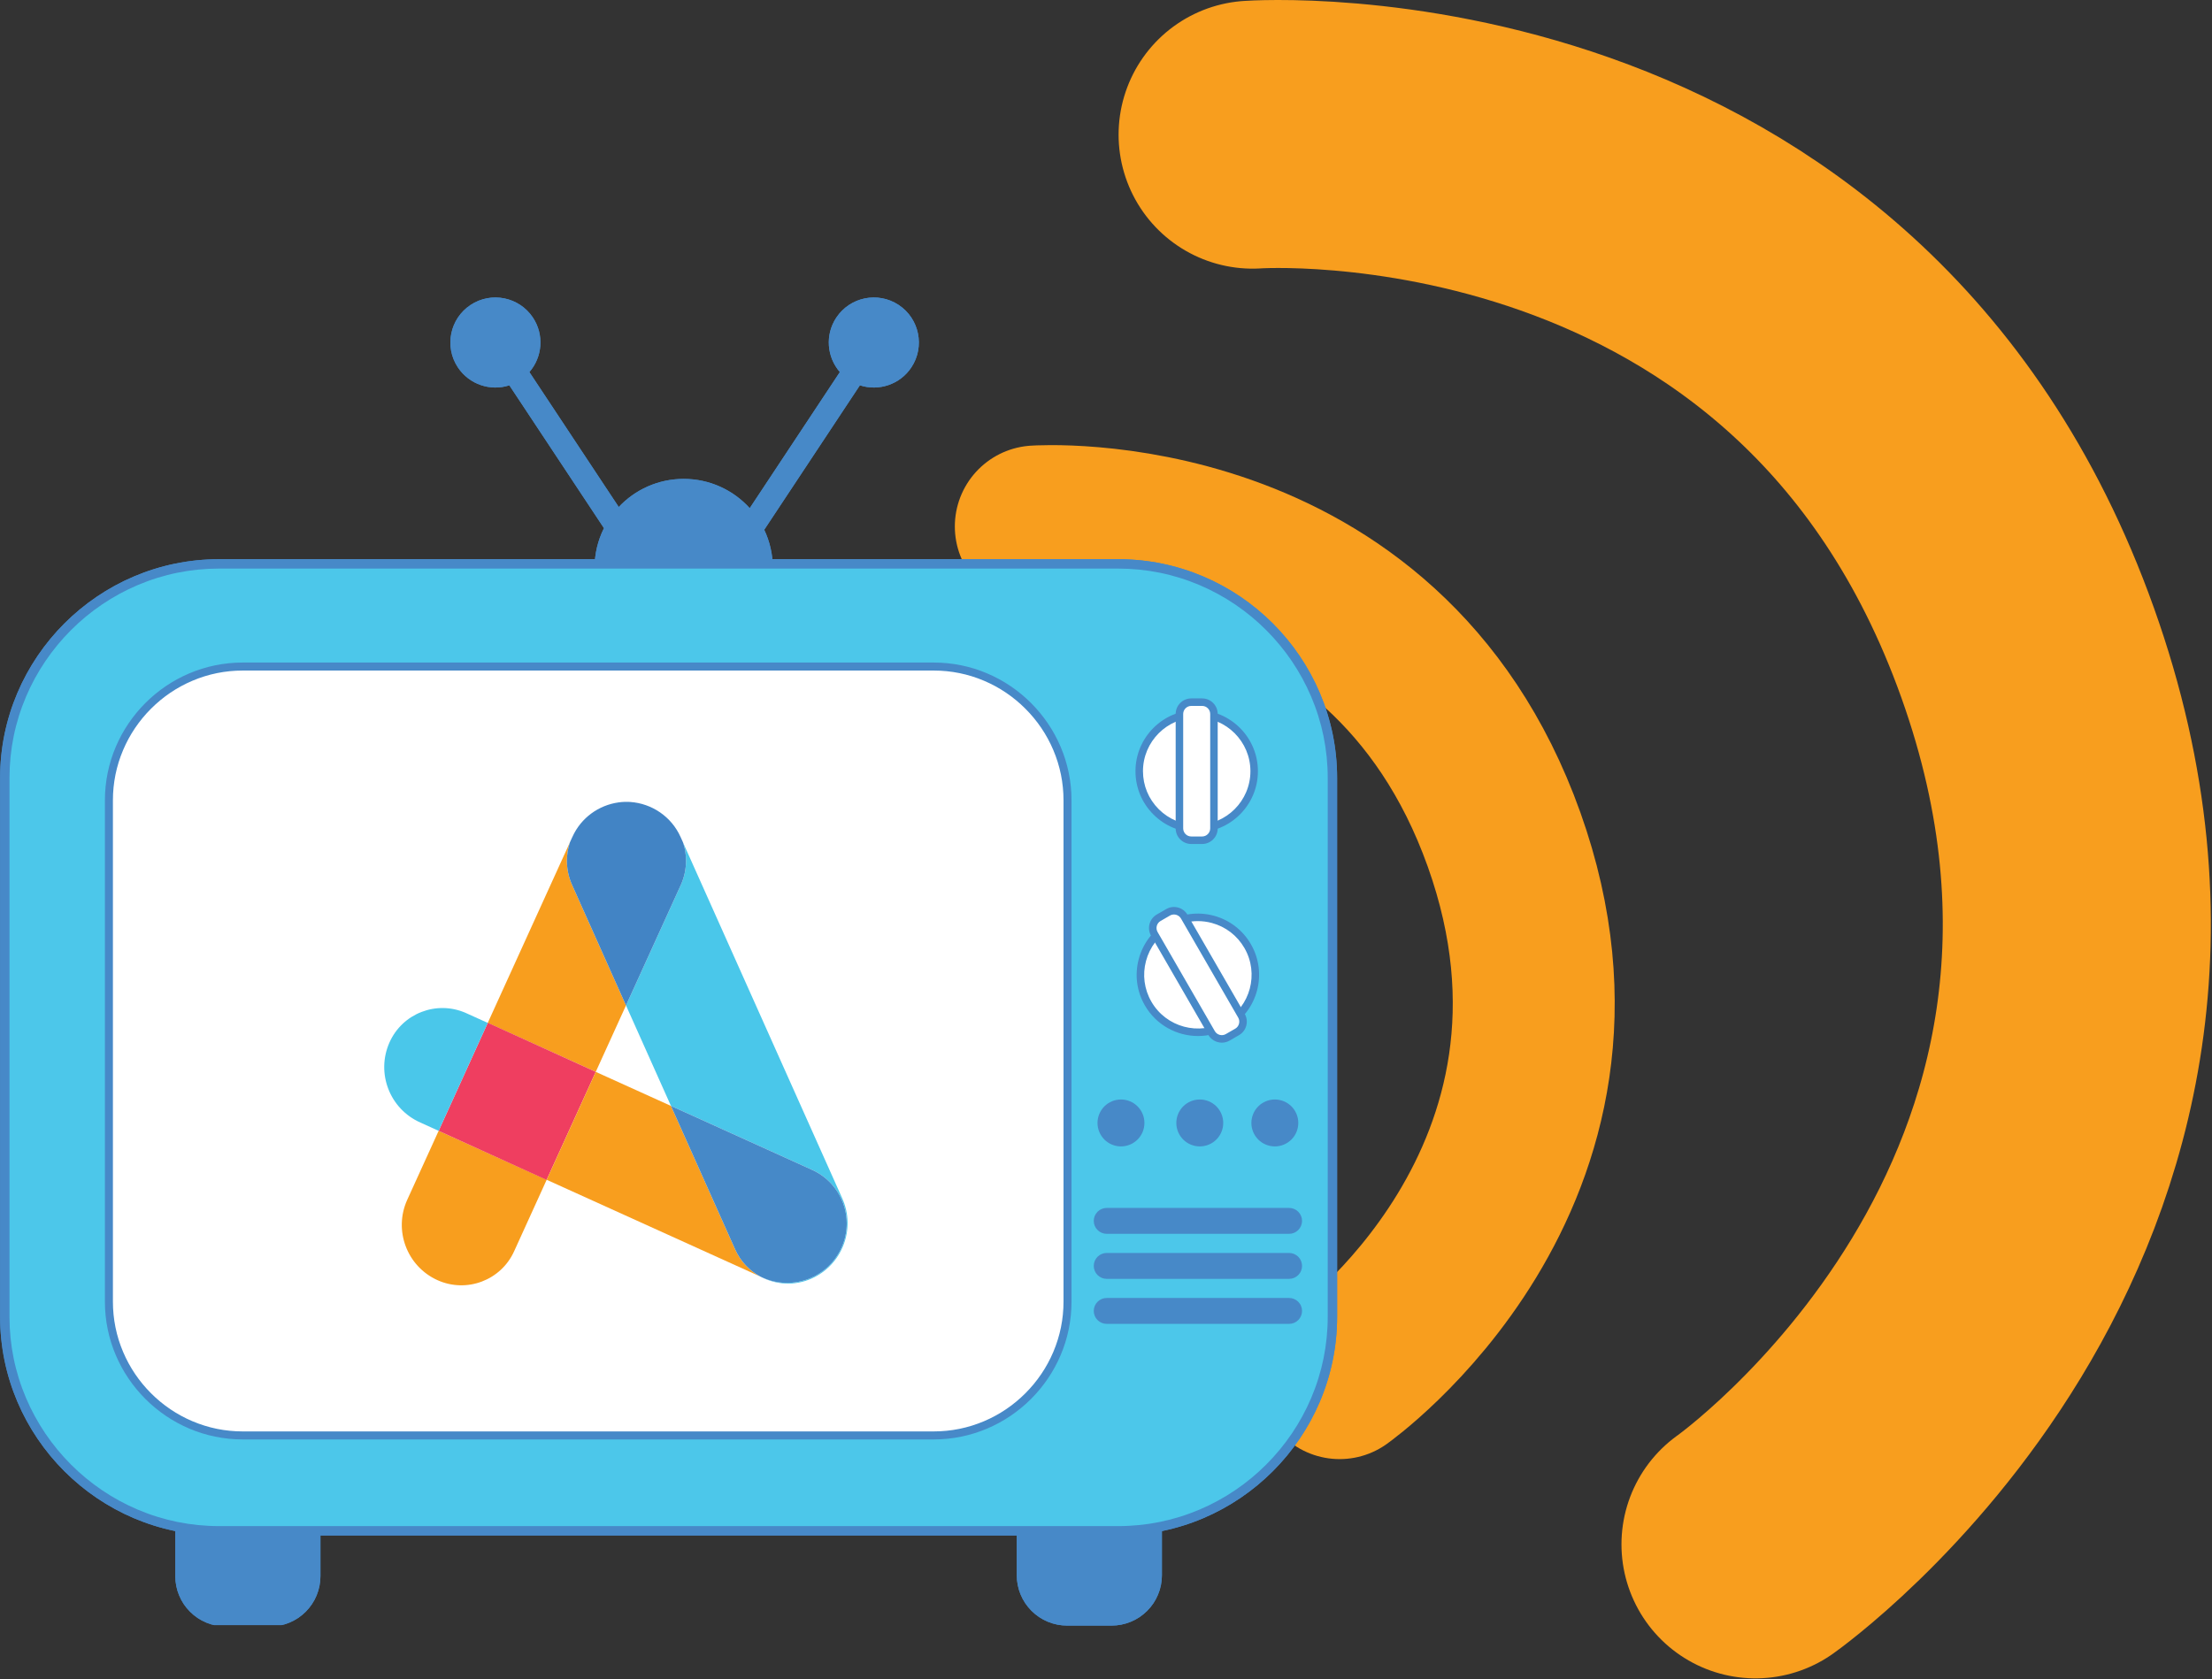 <?xml version="1.0" encoding="UTF-8" standalone="no"?>
<svg xmlns="http://www.w3.org/2000/svg" xmlns:xlink="http://www.w3.org/1999/xlink" xmlns:serif="http://www.serif.com/" width="100%" height="100%" viewBox="0 0 1807 1372" version="1.1" xml:space="preserve" style="fill-rule:evenodd;clip-rule:evenodd;stroke-linecap:round;stroke-linejoin:round;stroke-miterlimit:1.5;">
  <rect x="0" y="0" width="1807" height="1372" fill="#333333" stroke="none"/>
  <g>
    <path d="M787.429,691.412c74.376,-26.526 156.297,12.322 182.824,86.698c26.526,74.377 -12.322,156.297 -86.698,182.824c-74.377,26.527 -156.298,-12.322 -182.824,-86.698c-26.527,-74.377 12.321,-156.297 86.698,-182.824Z" style="fill:#ef3e60;"></path>
    <path d="M1023.27,110.024c-0,-0 470.278,-33.274 633.139,423.366c162.862,456.64 -222.333,728.473 -222.333,728.473" style="fill:none;stroke:#f89e1e;stroke-width:218.97px;"></path>
    <path d="M846.156,430.161c-0,0 284.124,-20.102 382.519,255.782c98.395,275.885 -134.326,440.116 -134.326,440.116" style="fill:none;stroke:#f89e1e;stroke-width:132.29px;"></path>
  </g>
  <path d="M734.153,249.181c-16.95,-11.221 -39.774,-6.572 -50.995,10.365c-9.337,14.105 -7.678,32.293 2.924,44.462l-73.621,111.208c-13.328,-14.684 -32.556,-23.917 -53.944,-23.917c-20.928,0 -39.787,8.837 -53.063,22.969l-73.001,-110.26c10.602,-12.169 12.261,-30.357 2.923,-44.462c-11.22,-16.937 -34.044,-21.586 -50.981,-10.365c-16.95,11.221 -21.586,34.045 -10.378,50.981c9.351,14.106 26.735,19.69 42.078,14.685l77.282,116.713c-4.912,9.799 -7.678,20.862 -7.678,32.557c0,40.208 32.609,72.804 72.818,72.804c40.208,-0 72.804,-32.596 72.804,-72.804c-0,-11.182 -2.516,-21.77 -7.02,-31.24l78.138,-118.03c15.343,5.005 32.728,-0.579 42.079,-14.685c11.207,-16.936 6.572,-39.76 -10.365,-50.981Z" style="fill:#4789c8;fill-rule:nonzero;"></path>
  <g>
    <clipPath id="_clip1">
      <rect x="141.605" y="1131.43" width="121.375" height="196.392"></rect>
    </clipPath>
    <g clip-path="url(#_clip1)">
      <path d="M184.315,1134.12l36.336,0c2.7,0 5.374,0.264 8.021,0.79c2.647,0.527 5.215,1.304 7.718,2.345c2.489,1.027 4.859,2.291 7.112,3.793c2.238,1.501 4.319,3.213 6.229,5.123c1.91,1.909 3.609,3.977 5.11,6.229c1.501,2.239 2.766,4.61 3.806,7.112c1.027,2.489 1.804,5.057 2.331,7.705c0.527,2.647 0.79,5.32 0.79,8.02l0,112.604c0,2.7 -0.263,5.374 -0.79,8.021c-0.527,2.647 -1.304,5.215 -2.331,7.704c-1.04,2.503 -2.305,4.873 -3.806,7.112c-1.501,2.252 -3.2,4.32 -5.11,6.23c-1.91,1.909 -3.991,3.621 -6.229,5.123c-2.253,1.501 -4.623,2.765 -7.112,3.793c-2.503,1.04 -5.071,1.817 -7.718,2.344c-2.647,0.527 -5.321,0.79 -8.021,0.79l-36.336,0c-2.7,0 -5.373,-0.263 -8.02,-0.79c-2.648,-0.527 -5.216,-1.304 -7.705,-2.344c-2.502,-1.028 -4.873,-2.292 -7.112,-3.793c-2.252,-1.502 -4.319,-3.214 -6.229,-5.123c-1.91,-1.91 -3.622,-3.978 -5.123,-6.23c-1.502,-2.239 -2.766,-4.609 -3.793,-7.112c-1.041,-2.489 -1.818,-5.057 -2.345,-7.704c-0.526,-2.647 -0.79,-5.321 -0.79,-8.021l0,-112.604c0,-2.7 0.264,-5.373 0.79,-8.02c0.527,-2.648 1.304,-5.216 2.345,-7.705c1.027,-2.502 2.291,-4.873 3.793,-7.112c1.501,-2.252 3.213,-4.32 5.123,-6.229c1.91,-1.91 3.977,-3.622 6.229,-5.123c2.239,-1.502 4.61,-2.766 7.112,-3.793c2.489,-1.041 5.057,-1.818 7.705,-2.345c2.647,-0.526 5.32,-0.79 8.02,-0.79Z" style="fill:#4789c8;fill-rule:nonzero;"></path>
    </g>
  </g>
  <g>
    <clipPath id="_clip2">
      <rect x="829.399" y="1131.43" width="121.375" height="196.392"></rect>
    </clipPath>
    <g clip-path="url(#_clip2)">
      <path d="M871.727,1133.39l36.324,-0c2.713,-0 5.386,0.263 8.033,0.79c2.647,0.527 5.216,1.304 7.705,2.344c2.502,1.027 4.873,2.292 7.112,3.793c2.252,1.502 4.319,3.214 6.229,5.123c1.91,1.897 3.622,3.978 5.123,6.23c1.502,2.239 2.766,4.609 3.793,7.112c1.041,2.489 1.818,5.057 2.344,7.704c0.527,2.647 0.791,5.321 0.791,8.021l-0,112.604c-0,2.7 -0.264,5.373 -0.791,8.02c-0.526,2.648 -1.303,5.216 -2.344,7.705c-1.027,2.502 -2.291,4.873 -3.793,7.112c-1.501,2.252 -3.213,4.32 -5.123,6.229c-1.91,1.91 -3.977,3.622 -6.229,5.123c-2.239,1.502 -4.61,2.766 -7.112,3.793c-2.489,1.041 -5.058,1.818 -7.705,2.345c-2.647,0.526 -5.32,0.79 -8.033,0.79l-36.324,-0c-2.699,-0 -5.373,-0.264 -8.02,-0.79c-2.647,-0.527 -5.215,-1.304 -7.718,-2.345c-2.489,-1.027 -4.86,-2.291 -7.112,-3.793c-2.239,-1.501 -4.319,-3.213 -6.229,-5.123c-1.91,-1.909 -3.609,-3.977 -5.11,-6.229c-1.501,-2.239 -2.766,-4.61 -3.806,-7.112c-1.027,-2.489 -1.805,-5.057 -2.331,-7.705c-0.527,-2.647 -0.791,-5.32 -0.791,-8.02l0,-112.604c0,-2.7 0.264,-5.374 0.791,-8.021c0.526,-2.647 1.304,-5.215 2.331,-7.704c1.04,-2.503 2.305,-4.873 3.806,-7.112c1.501,-2.252 3.2,-4.333 5.11,-6.23c1.91,-1.909 3.99,-3.621 6.229,-5.123c2.252,-1.501 4.623,-2.766 7.112,-3.793c2.503,-1.04 5.071,-1.817 7.718,-2.344c2.647,-0.527 5.321,-0.79 8.02,-0.79Z" style="fill:#4789c8;fill-rule:nonzero;"></path>
    </g>
  </g>
  <path d="M178.85,1250.78c-23.509,-0 -46.359,-4.636 -67.918,-13.803c-20.809,-8.837 -39.524,-21.493 -55.631,-37.587c-16.094,-16.107 -28.75,-34.822 -37.587,-55.63c-9.167,-21.56 -13.802,-44.41 -13.802,-67.918l-0,-440.158c-0,-23.508 4.635,-46.358 13.802,-67.918c8.837,-20.808 21.493,-39.523 37.587,-55.63c16.107,-16.094 34.822,-28.75 55.631,-37.588c21.559,-9.166 44.409,-13.802 67.918,-13.802l734.679,0c23.509,0 46.359,4.636 67.918,13.802c20.809,8.838 39.524,21.494 55.631,37.588c16.094,16.107 28.75,34.822 37.587,55.63c9.167,21.56 13.802,44.41 13.802,67.918l0,440.158c0,23.508 -4.635,46.358 -13.802,67.918c-8.837,20.808 -21.493,39.523 -37.587,55.63c-16.107,16.094 -34.822,28.75 -55.631,37.587c-21.559,9.167 -44.409,13.803 -67.918,13.803l-734.679,-0Z" style="fill:#4cc7ea;fill-rule:nonzero;"></path>
  <path d="M913.529,464.578c22.995,-0 45.332,4.543 66.417,13.499c10.128,4.293 19.9,9.627 29.053,15.817c9.074,6.138 17.609,13.197 25.366,20.954c7.757,7.757 14.816,16.291 20.953,25.365c6.19,9.154 11.524,18.926 15.818,29.054c8.955,21.085 13.499,43.421 13.499,66.416l-0,440.158c-0,22.994 -4.544,45.331 -13.499,66.416c-4.294,10.128 -9.628,19.9 -15.818,29.053c-6.137,9.075 -13.196,17.609 -20.953,25.366c-7.757,7.757 -16.292,14.816 -25.366,20.954c-9.153,6.19 -18.925,11.523 -29.053,15.817c-21.085,8.955 -43.422,13.499 -66.417,13.499l-734.679,0c-22.995,0 -45.332,-4.544 -66.417,-13.499c-10.128,-4.294 -19.9,-9.627 -29.053,-15.817c-9.074,-6.138 -17.609,-13.197 -25.366,-20.954c-7.757,-7.757 -14.816,-16.291 -20.953,-25.366c-6.19,-9.153 -11.524,-18.925 -15.818,-29.053c-8.955,-21.085 -13.499,-43.422 -13.499,-66.416l0,-440.158c0,-22.995 4.544,-45.331 13.499,-66.416c4.294,-10.128 9.628,-19.9 15.818,-29.054c6.137,-9.074 13.196,-17.608 20.953,-25.365c7.757,-7.757 16.292,-14.816 25.366,-20.954c9.153,-6.19 18.925,-11.524 29.053,-15.817c21.085,-8.956 43.422,-13.499 66.417,-13.499l734.679,-0m0,-7.665l-734.679,-0c-98.328,-0 -178.771,80.443 -178.771,178.77l0,440.158c0,98.327 80.443,178.77 178.771,178.77l734.679,0c98.328,0 178.771,-80.443 178.771,-178.77l-0,-440.158c-0,-98.327 -80.443,-178.77 -178.771,-178.77Z" style="fill:#4789c8;fill-rule:nonzero;"></path>
  <path d="M198.289,1172.85c-14.698,0 -28.974,-2.897 -42.434,-8.613c-13.012,-5.531 -24.707,-13.433 -34.769,-23.495c-10.062,-10.062 -17.964,-21.757 -23.496,-34.769c-5.716,-13.473 -8.626,-27.75 -8.626,-42.434l-0,-409.603c-0,-14.685 2.91,-28.974 8.626,-42.434c5.532,-13.012 13.434,-24.707 23.496,-34.769c10.062,-10.062 21.757,-17.964 34.769,-23.495c13.46,-5.716 27.736,-8.627 42.434,-8.627l564.456,0c14.685,0 28.961,2.911 42.434,8.627c13.012,5.531 24.707,13.433 34.769,23.495c10.062,10.062 17.964,21.757 23.482,34.769c5.729,13.46 8.627,27.749 8.627,42.434l-0,409.603c-0,14.684 -2.898,28.961 -8.627,42.434c-5.518,13.012 -13.42,24.707 -23.482,34.769c-10.062,10.062 -21.757,17.964 -34.769,23.495c-13.473,5.716 -27.749,8.613 -42.434,8.613l-564.456,0Z" style="fill:#fff;fill-rule:nonzero;"></path>
  <path d="M762.745,547.892c14.25,-0 28.092,2.805 41.157,8.363c12.616,5.36 23.969,13.025 33.728,22.797c9.759,9.759 17.437,21.112 22.798,33.729c5.544,13.064 8.363,26.906 8.363,41.156l-0,409.603c-0,14.25 -2.819,28.091 -8.363,41.156c-5.361,12.617 -13.039,23.97 -22.798,33.729c-9.759,9.772 -21.112,17.437 -33.728,22.797c-13.065,5.545 -26.907,8.363 -41.157,8.363l-564.456,0c-14.25,0 -28.092,-2.818 -41.157,-8.363c-12.617,-5.36 -23.969,-13.025 -33.742,-22.797c-9.759,-9.759 -17.424,-21.112 -22.784,-33.729c-5.558,-13.065 -8.363,-26.906 -8.363,-41.156l0,-409.603c0,-14.25 2.805,-28.092 8.363,-41.156c5.36,-12.617 13.025,-23.97 22.784,-33.729c9.773,-9.772 21.125,-17.437 33.742,-22.797c13.065,-5.558 26.907,-8.363 41.157,-8.363l564.456,-0m0,-6.546l-564.456,0c-61.926,0 -112.591,50.665 -112.591,112.591l-0,409.603c-0,61.925 50.665,112.591 112.591,112.591l564.456,-0c61.926,-0 112.591,-50.666 112.591,-112.591l0,-409.603c0,-61.926 -50.665,-112.591 -112.591,-112.591Z" style="fill:#4789c8;fill-rule:nonzero;"></path>
  <path d="M1025.51,796.503c0,3.082 -0.289,6.137 -0.895,9.167c-0.606,3.015 -1.488,5.952 -2.674,8.797c-1.185,2.858 -2.62,5.558 -4.333,8.126c-1.712,2.555 -3.661,4.926 -5.847,7.112c-2.173,2.173 -4.544,4.122 -7.112,5.834c-2.555,1.712 -5.268,3.161 -8.113,4.346c-2.844,1.173 -5.781,2.068 -8.811,2.661c-3.015,0.606 -6.071,0.908 -9.153,0.908c-3.082,0 -6.137,-0.302 -9.153,-0.908c-3.029,-0.593 -5.966,-1.488 -8.811,-2.661c-2.844,-1.185 -5.557,-2.634 -8.112,-4.346c-2.569,-1.712 -4.939,-3.661 -7.125,-5.834c-2.174,-2.186 -4.123,-4.557 -5.835,-7.112c-1.712,-2.568 -3.161,-5.268 -4.333,-8.126c-1.185,-2.845 -2.067,-5.782 -2.673,-8.797c-0.606,-3.03 -0.909,-6.085 -0.909,-9.167c-0,-3.082 0.303,-6.124 0.909,-9.153c0.606,-3.029 1.488,-5.953 2.673,-8.811c1.172,-2.845 2.621,-5.544 4.333,-8.113c1.712,-2.568 3.661,-4.938 5.835,-7.111c2.186,-2.187 4.556,-4.123 7.125,-5.835c2.555,-1.712 5.268,-3.161 8.112,-4.346c2.845,-1.172 5.782,-2.068 8.811,-2.673c3.016,-0.593 6.071,-0.896 9.153,-0.896c3.082,0 6.138,0.303 9.153,0.896c3.03,0.605 5.967,1.501 8.811,2.673c2.845,1.185 5.558,2.634 8.113,4.346c2.568,1.712 4.939,3.648 7.112,5.835c2.186,2.173 4.135,4.543 5.847,7.111c1.713,2.569 3.148,5.268 4.333,8.113c1.186,2.858 2.068,5.782 2.674,8.811c0.606,3.029 0.895,6.071 0.895,9.153Z" style="fill:#fff;fill-rule:nonzero;"></path>
  <path d="M978.655,846.51c-17.292,-0 -34.137,-8.969 -43.395,-24.997c-6.677,-11.563 -8.442,-25.049 -4.992,-37.943c3.464,-12.907 11.735,-23.693 23.298,-30.37c11.577,-6.677 25.05,-8.455 37.956,-5.005c12.894,3.464 23.68,11.735 30.358,23.311c13.789,23.878 5.584,54.524 -18.294,68.314c-7.862,4.53 -16.449,6.69 -24.931,6.69Zm-0.145,-93.903c-7.612,0 -15.119,2.002 -21.875,5.9c-10.154,5.861 -17.411,15.317 -20.44,26.644c-3.042,11.326 -1.475,23.153 4.386,33.294c12.09,20.953 38.983,28.157 59.937,16.067c20.953,-12.103 28.157,-38.983 16.054,-59.937c-5.861,-10.154 -15.317,-17.411 -26.643,-20.453c-3.78,-1.014 -7.612,-1.515 -11.419,-1.515Z" style="fill:#4789c8;fill-rule:nonzero;"></path>
  <path d="M946.533,749.868l7.679,-4.425c1.106,-0.646 2.304,-1.054 3.569,-1.212c1.277,-0.171 2.528,-0.092 3.766,0.237c1.238,0.343 2.371,0.896 3.385,1.673c1.014,0.777 1.844,1.725 2.489,2.831l46.741,80.97c0.632,1.106 1.04,2.292 1.211,3.569c0.172,1.264 0.08,2.529 -0.25,3.767c-0.329,1.238 -0.882,2.357 -1.672,3.371c-0.777,1.028 -1.726,1.857 -2.832,2.489l-7.678,4.439c-1.106,0.645 -2.305,1.04 -3.569,1.211c-1.278,0.172 -2.529,0.093 -3.767,-0.25c-1.238,-0.329 -2.37,-0.882 -3.385,-1.659c-1.014,-0.79 -1.843,-1.726 -2.489,-2.845l-46.74,-80.956c-0.646,-1.107 -1.041,-2.305 -1.212,-3.57c-0.171,-1.277 -0.079,-2.528 0.25,-3.766c0.33,-1.238 0.883,-2.358 1.66,-3.385c0.79,-1.014 1.725,-1.844 2.844,-2.489Z" style="fill:#fff;fill-rule:nonzero;"></path>
  <path d="M998.147,851.936c-1.106,0 -2.226,-0.145 -3.332,-0.448c-3.293,-0.882 -6.045,-2.976 -7.731,-5.913l-46.754,-80.957c-3.503,-6.084 -1.409,-13.894 4.663,-17.397l7.691,-4.439c2.937,-1.699 6.361,-2.146 9.654,-1.264c3.292,0.882 6.045,2.99 7.73,5.927l46.741,80.956c1.699,2.937 2.147,6.374 1.264,9.667c-0.882,3.292 -2.989,6.032 -5.913,7.731l-7.691,4.438c-1.95,1.12 -4.123,1.699 -6.322,1.699Zm-39.128,-104.715c-1.146,-0 -2.266,0.289 -3.28,0.869l-7.678,4.438c-3.147,1.818 -4.241,5.861 -2.41,9.022l46.741,80.956c0.869,1.515 2.291,2.608 4.003,3.069c1.713,0.448 3.49,0.224 5.005,-0.659l7.691,-4.425c1.515,-0.882 2.608,-2.305 3.056,-4.017c0.461,-1.712 0.237,-3.49 -0.646,-5.004l-46.74,-80.957c-0.869,-1.514 -2.305,-2.607 -4.004,-3.068c-0.579,-0.158 -1.159,-0.224 -1.738,-0.224Z" style="fill:#4789c8;fill-rule:nonzero;"></path>
  <path d="M1024.53,630.126c-0,3.081 -0.29,6.137 -0.896,9.153c-0.606,3.029 -1.488,5.966 -2.673,8.811c-1.186,2.844 -2.621,5.557 -4.333,8.112c-1.712,2.568 -3.662,4.939 -5.848,7.112c-2.173,2.186 -4.544,4.136 -7.112,5.848c-2.555,1.712 -5.268,3.16 -8.112,4.333c-2.845,1.185 -5.782,2.067 -8.811,2.673c-3.016,0.606 -6.072,0.896 -9.153,0.896c-3.082,-0 -6.138,-0.29 -9.154,-0.896c-3.029,-0.606 -5.966,-1.488 -8.81,-2.673c-2.845,-1.173 -5.558,-2.621 -8.113,-4.333c-2.568,-1.712 -4.939,-3.662 -7.125,-5.848c-2.173,-2.173 -4.122,-4.544 -5.835,-7.112c-1.712,-2.555 -3.16,-5.268 -4.333,-8.112c-1.185,-2.845 -2.067,-5.782 -2.673,-8.811c-0.606,-3.016 -0.909,-6.072 -0.909,-9.153c0,-3.082 0.303,-6.138 0.909,-9.154c0.606,-3.029 1.488,-5.966 2.673,-8.81c1.173,-2.845 2.621,-5.558 4.333,-8.113c1.713,-2.568 3.662,-4.939 5.835,-7.125c2.186,-2.173 4.557,-4.122 7.125,-5.835c2.555,-1.712 5.268,-3.16 8.113,-4.332c2.844,-1.186 5.781,-2.068 8.81,-2.674c3.016,-0.606 6.072,-0.909 9.154,-0.909c3.081,0 6.137,0.303 9.153,0.909c3.029,0.606 5.966,1.488 8.811,2.674c2.844,1.172 5.557,2.62 8.112,4.332c2.568,1.713 4.939,3.662 7.112,5.835c2.186,2.186 4.136,4.557 5.848,7.125c1.712,2.555 3.147,5.268 4.333,8.113c1.185,2.844 2.067,5.781 2.673,8.81c0.606,3.016 0.896,6.072 0.896,9.154Z" style="fill:#fff;fill-rule:nonzero;"></path>
  <path d="M977.589,680.132c-13.355,0 -25.919,-5.202 -35.362,-14.645c-9.443,-9.443 -14.645,-22.007 -14.645,-35.361c-0,-27.579 22.428,-50.007 50.007,-50.007c27.578,-0 50.006,22.428 50.006,50.007c0,27.578 -22.428,50.006 -50.006,50.006Zm-0,-93.889c-24.194,-0 -43.883,19.689 -43.883,43.883c-0,11.721 4.57,22.744 12.854,31.028c8.284,8.284 19.307,12.854 31.029,12.854c24.193,0 43.882,-19.689 43.882,-43.882c0,-24.194 -19.689,-43.883 -43.882,-43.883Z" style="fill:#4789c8;fill-rule:nonzero;"></path>
  <path d="M973.15,573.718l8.877,0c1.277,0 2.515,0.237 3.701,0.738c1.172,0.487 2.225,1.185 3.134,2.094c0.909,0.908 1.607,1.949 2.094,3.134c0.487,1.185 0.738,2.423 0.738,3.701l-0,93.481c-0,1.278 -0.251,2.516 -0.738,3.701c-0.487,1.185 -1.185,2.226 -2.094,3.134c-0.909,0.909 -1.962,1.607 -3.134,2.094c-1.186,0.488 -2.424,0.738 -3.701,0.738l-8.877,0c-1.277,0 -2.515,-0.25 -3.701,-0.738c-1.185,-0.487 -2.225,-1.185 -3.134,-2.094c-0.909,-0.908 -1.607,-1.949 -2.094,-3.134c-0.487,-1.185 -0.738,-2.423 -0.738,-3.701l0,-93.481c0,-1.278 0.251,-2.516 0.738,-3.701c0.487,-1.185 1.185,-2.226 2.094,-3.134c0.909,-0.909 1.949,-1.607 3.134,-2.094c1.186,-0.501 2.424,-0.738 3.701,-0.738Z" style="fill:#fff;fill-rule:nonzero;"></path>
  <path d="M982.027,689.602l-8.877,-0c-7.019,-0 -12.735,-5.716 -12.735,-12.736l-0,-93.481c-0,-7.02 5.716,-12.736 12.735,-12.736l8.877,0c7.019,0 12.722,5.716 12.722,12.736l0,93.481c0,7.02 -5.703,12.736 -12.722,12.736Zm-8.877,-112.815c-3.635,-0 -6.598,2.95 -6.598,6.598l0,93.481c0,3.635 2.963,6.598 6.598,6.598l8.877,0c3.635,0 6.598,-2.963 6.598,-6.598l0,-93.481c0,-3.648 -2.963,-6.598 -6.598,-6.598l-8.877,-0Z" style="fill:#4789c8;fill-rule:nonzero;"></path>
  <path d="M904.073,986.969l148.993,-0c1.409,-0 2.753,0.276 4.057,0.816c1.29,0.527 2.436,1.291 3.424,2.292c1.001,0.988 1.765,2.134 2.291,3.424c0.54,1.304 0.817,2.647 0.817,4.043c-0,1.41 -0.277,2.753 -0.817,4.057c-0.526,1.29 -1.29,2.436 -2.291,3.424c-0.988,1.001 -2.134,1.765 -3.424,2.292c-1.304,0.54 -2.648,0.816 -4.057,0.816l-148.993,0c-1.396,0 -2.752,-0.276 -4.043,-0.816c-1.291,-0.527 -2.437,-1.291 -3.424,-2.292c-1.001,-0.988 -1.765,-2.134 -2.305,-3.424c-0.527,-1.304 -0.803,-2.647 -0.803,-4.057c-0,-1.396 0.276,-2.739 0.803,-4.043c0.54,-1.29 1.304,-2.436 2.305,-3.424c0.987,-1.001 2.133,-1.765 3.424,-2.292c1.291,-0.54 2.647,-0.816 4.043,-0.816Z" style="fill:#4789c8;fill-rule:nonzero;"></path>
  <path d="M904.073,1023.77l148.993,0c1.409,0 2.753,0.263 4.057,0.803c1.29,0.54 2.436,1.304 3.424,2.292c1.001,0.988 1.765,2.134 2.291,3.424c0.54,1.304 0.817,2.647 0.817,4.057c-0,1.396 -0.277,2.752 -0.817,4.043c-0.526,1.304 -1.29,2.436 -2.291,3.437c-0.988,0.988 -2.134,1.752 -3.424,2.292c-1.304,0.54 -2.648,0.803 -4.057,0.803l-148.993,0c-1.396,0 -2.752,-0.263 -4.043,-0.803c-1.291,-0.54 -2.437,-1.304 -3.424,-2.292c-1.001,-1.001 -1.765,-2.133 -2.305,-3.437c-0.527,-1.291 -0.803,-2.647 -0.803,-4.043c-0,-1.41 0.276,-2.753 0.803,-4.057c0.54,-1.29 1.304,-2.436 2.305,-3.424c0.987,-0.988 2.133,-1.752 3.424,-2.292c1.291,-0.54 2.647,-0.803 4.043,-0.803Z" style="fill:#4789c8;fill-rule:nonzero;"></path>
  <path d="M904.073,1060.55l148.993,0c1.409,0 2.753,0.263 4.057,0.803c1.29,0.54 2.436,1.304 3.424,2.292c1.001,1.001 1.765,2.134 2.291,3.437c0.54,1.291 0.817,2.648 0.817,4.044c-0,1.409 -0.277,2.752 -0.817,4.056c-0.526,1.291 -1.29,2.436 -2.291,3.424c-0.988,0.988 -2.134,1.752 -3.424,2.292c-1.304,0.54 -2.648,0.803 -4.057,0.803l-148.993,0c-1.396,0 -2.752,-0.263 -4.043,-0.803c-1.291,-0.54 -2.437,-1.304 -3.424,-2.292c-1.001,-0.988 -1.765,-2.133 -2.305,-3.437c-0.527,-1.291 -0.803,-2.634 -0.803,-4.043c-0,-1.396 0.276,-2.753 0.803,-4.044c0.54,-1.303 1.304,-2.436 2.305,-3.437c0.987,-0.988 2.133,-1.752 3.424,-2.292c1.291,-0.54 2.647,-0.803 4.043,-0.803Z" style="fill:#4789c8;fill-rule:nonzero;"></path>
  <path d="M934.891,917.536c0,1.251 -0.118,2.502 -0.369,3.74c-0.25,1.225 -0.605,2.424 -1.093,3.596c-0.474,1.159 -1.067,2.265 -1.765,3.306c-0.698,1.053 -1.501,2.015 -2.383,2.91c-0.896,0.883 -1.857,1.686 -2.911,2.384c-1.04,0.698 -2.147,1.291 -3.306,1.765c-1.172,0.487 -2.37,0.843 -3.595,1.093c-1.238,0.25 -2.489,0.369 -3.74,0.369c-1.265,-0 -2.503,-0.119 -3.741,-0.369c-1.238,-0.25 -2.436,-0.606 -3.595,-1.093c-1.159,-0.474 -2.265,-1.067 -3.306,-1.765c-1.053,-0.698 -2.015,-1.501 -2.91,-2.384c-0.883,-0.895 -1.686,-1.857 -2.384,-2.91c-0.698,-1.041 -1.291,-2.147 -1.765,-3.306c-0.487,-1.172 -0.843,-2.371 -1.093,-3.596c-0.25,-1.238 -0.369,-2.489 -0.369,-3.74c0,-1.264 0.119,-2.502 0.369,-3.74c0.25,-1.238 0.606,-2.437 1.093,-3.596c0.474,-1.159 1.067,-2.265 1.765,-3.305c0.698,-1.054 1.501,-2.015 2.384,-2.911c0.895,-0.882 1.857,-1.686 2.91,-2.384c1.041,-0.698 2.147,-1.29 3.306,-1.764c1.159,-0.488 2.357,-0.843 3.595,-1.094c1.238,-0.25 2.476,-0.368 3.741,-0.368c1.251,-0 2.502,0.118 3.74,0.368c1.225,0.251 2.423,0.606 3.595,1.094c1.159,0.474 2.266,1.066 3.306,1.764c1.054,0.698 2.015,1.502 2.911,2.384c0.882,0.896 1.685,1.857 2.383,2.911c0.698,1.04 1.291,2.146 1.765,3.305c0.488,1.159 0.843,2.358 1.093,3.596c0.251,1.238 0.369,2.476 0.369,3.74Z" style="fill:#4789c8;fill-rule:nonzero;"></path>
  <path d="M999.266,917.536c0,1.251 -0.118,2.502 -0.368,3.74c-0.237,1.225 -0.606,2.424 -1.093,3.596c-0.475,1.159 -1.067,2.265 -1.765,3.306c-0.698,1.053 -1.488,2.015 -2.384,2.91c-0.882,0.883 -1.857,1.686 -2.897,2.384c-1.054,0.698 -2.16,1.291 -3.319,1.765c-1.159,0.487 -2.358,0.843 -3.596,1.093c-1.238,0.25 -2.476,0.369 -3.74,0.369c-1.251,-0 -2.502,-0.119 -3.74,-0.369c-1.225,-0.25 -2.424,-0.606 -3.583,-1.093c-1.172,-0.474 -2.278,-1.067 -3.318,-1.765c-1.041,-0.698 -2.015,-1.501 -2.898,-2.384c-0.895,-0.895 -1.686,-1.857 -2.384,-2.91c-0.698,-1.041 -1.29,-2.147 -1.778,-3.306c-0.474,-1.172 -0.842,-2.371 -1.093,-3.596c-0.237,-1.238 -0.368,-2.489 -0.368,-3.74c-0,-1.264 0.131,-2.502 0.368,-3.74c0.251,-1.238 0.619,-2.437 1.093,-3.596c0.488,-1.159 1.08,-2.265 1.778,-3.305c0.698,-1.054 1.489,-2.015 2.384,-2.911c0.883,-0.882 1.857,-1.686 2.898,-2.384c1.04,-0.698 2.146,-1.29 3.318,-1.764c1.159,-0.488 2.358,-0.843 3.583,-1.094c1.238,-0.25 2.489,-0.368 3.74,-0.368c1.264,-0 2.502,0.118 3.74,0.368c1.238,0.251 2.437,0.606 3.596,1.094c1.159,0.474 2.265,1.066 3.319,1.764c1.04,0.698 2.015,1.502 2.897,2.384c0.896,0.896 1.686,1.857 2.384,2.911c0.698,1.04 1.29,2.146 1.765,3.305c0.487,1.159 0.856,2.358 1.093,3.596c0.25,1.238 0.368,2.476 0.368,3.74Z" style="fill:#4789c8;fill-rule:nonzero;"></path>
  <path d="M1060.59,917.536c0,1.251 -0.131,2.502 -0.368,3.74c-0.251,1.225 -0.606,2.424 -1.094,3.596c-0.487,1.159 -1.066,2.265 -1.764,3.306c-0.711,1.053 -1.502,2.015 -2.384,2.91c-0.896,0.883 -1.857,1.686 -2.911,2.384c-1.04,0.698 -2.146,1.291 -3.305,1.765c-1.173,0.487 -2.371,0.843 -3.596,1.093c-1.238,0.25 -2.489,0.369 -3.74,0.369c-1.264,-0 -2.502,-0.119 -3.74,-0.369c-1.238,-0.25 -2.437,-0.606 -3.596,-1.093c-1.159,-0.474 -2.265,-1.067 -3.306,-1.765c-1.053,-0.698 -2.015,-1.501 -2.91,-2.384c-0.883,-0.895 -1.686,-1.857 -2.384,-2.91c-0.698,-1.041 -1.291,-2.147 -1.765,-3.306c-0.487,-1.172 -0.843,-2.371 -1.093,-3.596c-0.25,-1.238 -0.369,-2.489 -0.369,-3.74c0,-1.264 0.119,-2.502 0.369,-3.74c0.25,-1.238 0.606,-2.437 1.093,-3.596c0.474,-1.159 1.067,-2.265 1.765,-3.305c0.698,-1.054 1.501,-2.015 2.384,-2.911c0.895,-0.882 1.857,-1.686 2.91,-2.384c1.041,-0.698 2.147,-1.29 3.306,-1.764c1.159,-0.488 2.358,-0.843 3.596,-1.094c1.238,-0.25 2.476,-0.368 3.74,-0.368c1.251,-0 2.502,0.118 3.74,0.368c1.225,0.251 2.423,0.606 3.596,1.094c1.159,0.474 2.265,1.066 3.305,1.764c1.054,0.698 2.015,1.502 2.911,2.384c0.882,0.896 1.673,1.857 2.384,2.911c0.698,1.04 1.277,2.146 1.764,3.305c0.488,1.159 0.843,2.358 1.094,3.596c0.237,1.238 0.368,2.476 0.368,3.74Z" style="fill:#4789c8;fill-rule:nonzero;"></path>
  <path d="M734.153,249.181c-16.95,-11.221 -39.774,-6.572 -50.995,10.365c-9.337,14.105 -7.678,32.293 2.924,44.462l-73.621,111.208c-13.328,-14.684 -32.556,-23.917 -53.944,-23.917c-20.928,0 -39.787,8.837 -53.063,22.969l-73.001,-110.26c10.602,-12.169 12.261,-30.357 2.923,-44.462c-11.22,-16.937 -34.044,-21.586 -50.981,-10.365c-16.95,11.221 -21.586,34.045 -10.378,50.981c9.351,14.106 26.735,19.69 42.078,14.685l77.282,116.713c-4.912,9.799 -7.678,20.862 -7.678,32.557c0,40.208 32.609,72.804 72.818,72.804c40.208,-0 72.804,-32.596 72.804,-72.804c-0,-11.182 -2.516,-21.77 -7.02,-31.24l78.138,-118.03c15.343,5.005 32.728,-0.579 42.079,-14.685c11.207,-16.936 6.572,-39.76 -10.365,-50.981Z" style="fill:#4789c8;fill-rule:nonzero;"></path>
  <g>
    <clipPath id="_clip3">
      <rect x="141.605" y="1131.43" width="121.375" height="196.392"></rect>
    </clipPath>
    <g clip-path="url(#_clip3)">
      <path d="M184.315,1134.12l36.336,0c2.7,0 5.374,0.264 8.021,0.79c2.647,0.527 5.215,1.304 7.718,2.345c2.489,1.027 4.859,2.291 7.112,3.793c2.238,1.501 4.319,3.213 6.229,5.123c1.91,1.909 3.609,3.977 5.11,6.229c1.501,2.239 2.766,4.61 3.806,7.112c1.027,2.489 1.804,5.057 2.331,7.705c0.527,2.647 0.79,5.32 0.79,8.02l0,112.604c0,2.7 -0.263,5.374 -0.79,8.021c-0.527,2.647 -1.304,5.215 -2.331,7.704c-1.04,2.503 -2.305,4.873 -3.806,7.112c-1.501,2.252 -3.2,4.32 -5.11,6.23c-1.91,1.909 -3.991,3.621 -6.229,5.123c-2.253,1.501 -4.623,2.765 -7.112,3.793c-2.503,1.04 -5.071,1.817 -7.718,2.344c-2.647,0.527 -5.321,0.79 -8.021,0.79l-36.336,0c-2.7,0 -5.373,-0.263 -8.02,-0.79c-2.648,-0.527 -5.216,-1.304 -7.705,-2.344c-2.502,-1.028 -4.873,-2.292 -7.112,-3.793c-2.252,-1.502 -4.319,-3.214 -6.229,-5.123c-1.91,-1.91 -3.622,-3.978 -5.123,-6.23c-1.502,-2.239 -2.766,-4.609 -3.793,-7.112c-1.041,-2.489 -1.818,-5.057 -2.345,-7.704c-0.526,-2.647 -0.79,-5.321 -0.79,-8.021l0,-112.604c0,-2.7 0.264,-5.373 0.79,-8.02c0.527,-2.648 1.304,-5.216 2.345,-7.705c1.027,-2.502 2.291,-4.873 3.793,-7.112c1.501,-2.252 3.213,-4.32 5.123,-6.229c1.91,-1.91 3.977,-3.622 6.229,-5.123c2.239,-1.502 4.61,-2.766 7.112,-3.793c2.489,-1.041 5.057,-1.818 7.705,-2.345c2.647,-0.526 5.32,-0.79 8.02,-0.79Z" style="fill:#4789c8;fill-rule:nonzero;"></path>
    </g>
  </g>
  <g>
    <clipPath id="_clip4">
      <rect x="829.399" y="1131.43" width="121.375" height="196.392"></rect>
    </clipPath>
    <g clip-path="url(#_clip4)">
      <path d="M871.727,1133.39l36.324,-0c2.713,-0 5.386,0.263 8.033,0.79c2.647,0.527 5.216,1.304 7.705,2.344c2.502,1.027 4.873,2.292 7.112,3.793c2.252,1.502 4.319,3.214 6.229,5.123c1.91,1.897 3.622,3.978 5.123,6.23c1.502,2.239 2.766,4.609 3.793,7.112c1.041,2.489 1.818,5.057 2.344,7.704c0.527,2.647 0.791,5.321 0.791,8.021l-0,112.604c-0,2.7 -0.264,5.373 -0.791,8.02c-0.526,2.648 -1.303,5.216 -2.344,7.705c-1.027,2.502 -2.291,4.873 -3.793,7.112c-1.501,2.252 -3.213,4.32 -5.123,6.229c-1.91,1.91 -3.977,3.622 -6.229,5.123c-2.239,1.502 -4.61,2.766 -7.112,3.793c-2.489,1.041 -5.058,1.818 -7.705,2.345c-2.647,0.526 -5.32,0.79 -8.033,0.79l-36.324,-0c-2.699,-0 -5.373,-0.264 -8.02,-0.79c-2.647,-0.527 -5.215,-1.304 -7.718,-2.345c-2.489,-1.027 -4.86,-2.291 -7.112,-3.793c-2.239,-1.501 -4.319,-3.213 -6.229,-5.123c-1.91,-1.909 -3.609,-3.977 -5.11,-6.229c-1.501,-2.239 -2.766,-4.61 -3.806,-7.112c-1.027,-2.489 -1.805,-5.057 -2.331,-7.705c-0.527,-2.647 -0.791,-5.32 -0.791,-8.02l0,-112.604c0,-2.7 0.264,-5.374 0.791,-8.021c0.526,-2.647 1.304,-5.215 2.331,-7.704c1.04,-2.503 2.305,-4.873 3.806,-7.112c1.501,-2.252 3.2,-4.333 5.11,-6.23c1.91,-1.909 3.99,-3.621 6.229,-5.123c2.252,-1.501 4.623,-2.766 7.112,-3.793c2.503,-1.04 5.071,-1.817 7.718,-2.344c2.647,-0.527 5.321,-0.79 8.02,-0.79Z" style="fill:#4789c8;fill-rule:nonzero;"></path>
    </g>
  </g>
  <path d="M178.85,1250.78c-23.509,-0 -46.359,-4.636 -67.918,-13.803c-20.809,-8.837 -39.524,-21.493 -55.631,-37.587c-16.094,-16.107 -28.75,-34.822 -37.587,-55.63c-9.167,-21.56 -13.802,-44.41 -13.802,-67.918l-0,-440.158c-0,-23.508 4.635,-46.358 13.802,-67.918c8.837,-20.808 21.493,-39.523 37.587,-55.63c16.107,-16.094 34.822,-28.75 55.631,-37.588c21.559,-9.166 44.409,-13.802 67.918,-13.802l734.679,0c23.509,0 46.359,4.636 67.918,13.802c20.809,8.838 39.524,21.494 55.631,37.588c16.094,16.107 28.75,34.822 37.587,55.63c9.167,21.56 13.802,44.41 13.802,67.918l0,440.158c0,23.508 -4.635,46.358 -13.802,67.918c-8.837,20.808 -21.493,39.523 -37.587,55.63c-16.107,16.094 -34.822,28.75 -55.631,37.587c-21.559,9.167 -44.409,13.803 -67.918,13.803l-734.679,-0Z" style="fill:#4cc7ea;fill-rule:nonzero;"></path>
  <path d="M913.529,464.578c22.995,-0 45.332,4.543 66.417,13.499c10.128,4.293 19.9,9.627 29.053,15.817c9.074,6.138 17.609,13.197 25.366,20.954c7.757,7.757 14.816,16.291 20.953,25.365c6.19,9.154 11.524,18.926 15.818,29.054c8.955,21.085 13.499,43.421 13.499,66.416l-0,440.158c-0,22.994 -4.544,45.331 -13.499,66.416c-4.294,10.128 -9.628,19.9 -15.818,29.053c-6.137,9.075 -13.196,17.609 -20.953,25.366c-7.757,7.757 -16.292,14.816 -25.366,20.954c-9.153,6.19 -18.925,11.523 -29.053,15.817c-21.085,8.955 -43.422,13.499 -66.417,13.499l-734.679,0c-22.995,0 -45.332,-4.544 -66.417,-13.499c-10.128,-4.294 -19.9,-9.627 -29.053,-15.817c-9.074,-6.138 -17.609,-13.197 -25.366,-20.954c-7.757,-7.757 -14.816,-16.291 -20.953,-25.366c-6.19,-9.153 -11.524,-18.925 -15.818,-29.053c-8.955,-21.085 -13.499,-43.422 -13.499,-66.416l0,-440.158c0,-22.995 4.544,-45.331 13.499,-66.416c4.294,-10.128 9.628,-19.9 15.818,-29.054c6.137,-9.074 13.196,-17.608 20.953,-25.365c7.757,-7.757 16.292,-14.816 25.366,-20.954c9.153,-6.19 18.925,-11.524 29.053,-15.817c21.085,-8.956 43.422,-13.499 66.417,-13.499l734.679,-0m0,-7.665l-734.679,-0c-98.328,-0 -178.771,80.443 -178.771,178.77l0,440.158c0,98.327 80.443,178.77 178.771,178.77l734.679,0c98.328,0 178.771,-80.443 178.771,-178.77l-0,-440.158c-0,-98.327 -80.443,-178.77 -178.771,-178.77Z" style="fill:#4789c8;fill-rule:nonzero;"></path>
  <path d="M198.289,1172.85c-14.698,0 -28.974,-2.897 -42.434,-8.613c-13.012,-5.531 -24.707,-13.433 -34.769,-23.495c-10.062,-10.062 -17.964,-21.757 -23.496,-34.769c-5.716,-13.473 -8.626,-27.75 -8.626,-42.434l-0,-409.603c-0,-14.685 2.91,-28.974 8.626,-42.434c5.532,-13.012 13.434,-24.707 23.496,-34.769c10.062,-10.062 21.757,-17.964 34.769,-23.495c13.46,-5.716 27.736,-8.627 42.434,-8.627l564.456,0c14.685,0 28.961,2.911 42.434,8.627c13.012,5.531 24.707,13.433 34.769,23.495c10.062,10.062 17.964,21.757 23.482,34.769c5.729,13.46 8.627,27.749 8.627,42.434l-0,409.603c-0,14.684 -2.898,28.961 -8.627,42.434c-5.518,13.012 -13.42,24.707 -23.482,34.769c-10.062,10.062 -21.757,17.964 -34.769,23.495c-13.473,5.716 -27.749,8.613 -42.434,8.613l-564.456,0Z" style="fill:#fff;fill-rule:nonzero;"></path>
  <path d="M762.745,547.892c14.25,-0 28.092,2.805 41.157,8.363c12.616,5.36 23.969,13.025 33.728,22.797c9.759,9.759 17.437,21.112 22.798,33.729c5.544,13.064 8.363,26.906 8.363,41.156l-0,409.603c-0,14.25 -2.819,28.091 -8.363,41.156c-5.361,12.617 -13.039,23.97 -22.798,33.729c-9.759,9.772 -21.112,17.437 -33.728,22.797c-13.065,5.545 -26.907,8.363 -41.157,8.363l-564.456,0c-14.25,0 -28.092,-2.818 -41.157,-8.363c-12.617,-5.36 -23.969,-13.025 -33.742,-22.797c-9.759,-9.759 -17.424,-21.112 -22.784,-33.729c-5.558,-13.065 -8.363,-26.906 -8.363,-41.156l0,-409.603c0,-14.25 2.805,-28.092 8.363,-41.156c5.36,-12.617 13.025,-23.97 22.784,-33.729c9.773,-9.772 21.125,-17.437 33.742,-22.797c13.065,-5.558 26.907,-8.363 41.157,-8.363l564.456,-0m0,-6.546l-564.456,0c-61.926,0 -112.591,50.665 -112.591,112.591l-0,409.603c-0,61.925 50.665,112.591 112.591,112.591l564.456,-0c61.926,-0 112.591,-50.666 112.591,-112.591l0,-409.603c0,-61.926 -50.665,-112.591 -112.591,-112.591Z" style="fill:#4789c8;fill-rule:nonzero;"></path>
  <path d="M1025.51,796.503c0,3.082 -0.289,6.137 -0.895,9.167c-0.606,3.015 -1.488,5.952 -2.674,8.797c-1.185,2.858 -2.62,5.558 -4.333,8.126c-1.712,2.555 -3.661,4.926 -5.847,7.112c-2.173,2.173 -4.544,4.122 -7.112,5.834c-2.555,1.712 -5.268,3.161 -8.113,4.346c-2.844,1.173 -5.781,2.068 -8.811,2.661c-3.015,0.606 -6.071,0.908 -9.153,0.908c-3.082,0 -6.137,-0.302 -9.153,-0.908c-3.029,-0.593 -5.966,-1.488 -8.811,-2.661c-2.844,-1.185 -5.557,-2.634 -8.112,-4.346c-2.569,-1.712 -4.939,-3.661 -7.125,-5.834c-2.174,-2.186 -4.123,-4.557 -5.835,-7.112c-1.712,-2.568 -3.161,-5.268 -4.333,-8.126c-1.185,-2.845 -2.067,-5.782 -2.673,-8.797c-0.606,-3.03 -0.909,-6.085 -0.909,-9.167c-0,-3.082 0.303,-6.124 0.909,-9.153c0.606,-3.029 1.488,-5.953 2.673,-8.811c1.172,-2.845 2.621,-5.544 4.333,-8.113c1.712,-2.568 3.661,-4.938 5.835,-7.111c2.186,-2.187 4.556,-4.123 7.125,-5.835c2.555,-1.712 5.268,-3.161 8.112,-4.346c2.845,-1.172 5.782,-2.068 8.811,-2.673c3.016,-0.593 6.071,-0.896 9.153,-0.896c3.082,0 6.138,0.303 9.153,0.896c3.03,0.605 5.967,1.501 8.811,2.673c2.845,1.185 5.558,2.634 8.113,4.346c2.568,1.712 4.939,3.648 7.112,5.835c2.186,2.173 4.135,4.543 5.847,7.111c1.713,2.569 3.148,5.268 4.333,8.113c1.186,2.858 2.068,5.782 2.674,8.811c0.606,3.029 0.895,6.071 0.895,9.153Z" style="fill:#fff;fill-rule:nonzero;"></path>
  <path d="M978.655,846.51c-17.292,-0 -34.137,-8.969 -43.395,-24.997c-6.677,-11.563 -8.442,-25.049 -4.992,-37.943c3.464,-12.907 11.735,-23.693 23.298,-30.37c11.577,-6.677 25.05,-8.455 37.956,-5.005c12.894,3.464 23.68,11.735 30.358,23.311c13.789,23.878 5.584,54.524 -18.294,68.314c-7.862,4.53 -16.449,6.69 -24.931,6.69Zm-0.145,-93.903c-7.612,0 -15.119,2.002 -21.875,5.9c-10.154,5.861 -17.411,15.317 -20.44,26.644c-3.042,11.326 -1.475,23.153 4.386,33.294c12.09,20.953 38.983,28.157 59.937,16.067c20.953,-12.103 28.157,-38.983 16.054,-59.937c-5.861,-10.154 -15.317,-17.411 -26.643,-20.453c-3.78,-1.014 -7.612,-1.515 -11.419,-1.515Z" style="fill:#4789c8;fill-rule:nonzero;"></path>
  <path d="M946.533,749.868l7.679,-4.425c1.106,-0.646 2.304,-1.054 3.569,-1.212c1.277,-0.171 2.528,-0.092 3.766,0.237c1.238,0.343 2.371,0.896 3.385,1.673c1.014,0.777 1.844,1.725 2.489,2.831l46.741,80.97c0.632,1.106 1.04,2.292 1.211,3.569c0.172,1.264 0.08,2.529 -0.25,3.767c-0.329,1.238 -0.882,2.357 -1.672,3.371c-0.777,1.028 -1.726,1.857 -2.832,2.489l-7.678,4.439c-1.106,0.645 -2.305,1.04 -3.569,1.211c-1.278,0.172 -2.529,0.093 -3.767,-0.25c-1.238,-0.329 -2.37,-0.882 -3.385,-1.659c-1.014,-0.79 -1.843,-1.726 -2.489,-2.845l-46.74,-80.956c-0.646,-1.107 -1.041,-2.305 -1.212,-3.57c-0.171,-1.277 -0.079,-2.528 0.25,-3.766c0.33,-1.238 0.883,-2.358 1.66,-3.385c0.79,-1.014 1.725,-1.844 2.844,-2.489Z" style="fill:#fff;fill-rule:nonzero;"></path>
  <path d="M998.147,851.936c-1.106,0 -2.226,-0.145 -3.332,-0.448c-3.293,-0.882 -6.045,-2.976 -7.731,-5.913l-46.754,-80.957c-3.503,-6.084 -1.409,-13.894 4.663,-17.397l7.691,-4.439c2.937,-1.699 6.361,-2.146 9.654,-1.264c3.292,0.882 6.045,2.99 7.73,5.927l46.741,80.956c1.699,2.937 2.147,6.374 1.264,9.667c-0.882,3.292 -2.989,6.032 -5.913,7.731l-7.691,4.438c-1.95,1.12 -4.123,1.699 -6.322,1.699Zm-39.128,-104.715c-1.146,-0 -2.266,0.289 -3.28,0.869l-7.678,4.438c-3.147,1.818 -4.241,5.861 -2.41,9.022l46.741,80.956c0.869,1.515 2.291,2.608 4.003,3.069c1.713,0.448 3.49,0.224 5.005,-0.659l7.691,-4.425c1.515,-0.882 2.608,-2.305 3.056,-4.017c0.461,-1.712 0.237,-3.49 -0.646,-5.004l-46.74,-80.957c-0.869,-1.514 -2.305,-2.607 -4.004,-3.068c-0.579,-0.158 -1.159,-0.224 -1.738,-0.224Z" style="fill:#4789c8;fill-rule:nonzero;"></path>
  <path d="M1024.53,630.126c-0,3.081 -0.29,6.137 -0.896,9.153c-0.606,3.029 -1.488,5.966 -2.673,8.811c-1.186,2.844 -2.621,5.557 -4.333,8.112c-1.712,2.568 -3.662,4.939 -5.848,7.112c-2.173,2.186 -4.544,4.136 -7.112,5.848c-2.555,1.712 -5.268,3.16 -8.112,4.333c-2.845,1.185 -5.782,2.067 -8.811,2.673c-3.016,0.606 -6.072,0.896 -9.153,0.896c-3.082,-0 -6.138,-0.29 -9.154,-0.896c-3.029,-0.606 -5.966,-1.488 -8.81,-2.673c-2.845,-1.173 -5.558,-2.621 -8.113,-4.333c-2.568,-1.712 -4.939,-3.662 -7.125,-5.848c-2.173,-2.173 -4.122,-4.544 -5.835,-7.112c-1.712,-2.555 -3.16,-5.268 -4.333,-8.112c-1.185,-2.845 -2.067,-5.782 -2.673,-8.811c-0.606,-3.016 -0.909,-6.072 -0.909,-9.153c0,-3.082 0.303,-6.138 0.909,-9.154c0.606,-3.029 1.488,-5.966 2.673,-8.81c1.173,-2.845 2.621,-5.558 4.333,-8.113c1.713,-2.568 3.662,-4.939 5.835,-7.125c2.186,-2.173 4.557,-4.122 7.125,-5.835c2.555,-1.712 5.268,-3.16 8.113,-4.332c2.844,-1.186 5.781,-2.068 8.81,-2.674c3.016,-0.606 6.072,-0.909 9.154,-0.909c3.081,0 6.137,0.303 9.153,0.909c3.029,0.606 5.966,1.488 8.811,2.674c2.844,1.172 5.557,2.62 8.112,4.332c2.568,1.713 4.939,3.662 7.112,5.835c2.186,2.186 4.136,4.557 5.848,7.125c1.712,2.555 3.147,5.268 4.333,8.113c1.185,2.844 2.067,5.781 2.673,8.81c0.606,3.016 0.896,6.072 0.896,9.154Z" style="fill:#fff;fill-rule:nonzero;"></path>
  <path d="M977.589,680.132c-13.355,0 -25.919,-5.202 -35.362,-14.645c-9.443,-9.443 -14.645,-22.007 -14.645,-35.361c-0,-27.579 22.428,-50.007 50.007,-50.007c27.578,-0 50.006,22.428 50.006,50.007c0,27.578 -22.428,50.006 -50.006,50.006Zm-0,-93.889c-24.194,-0 -43.883,19.689 -43.883,43.883c-0,11.721 4.57,22.744 12.854,31.028c8.284,8.284 19.307,12.854 31.029,12.854c24.193,0 43.882,-19.689 43.882,-43.882c0,-24.194 -19.689,-43.883 -43.882,-43.883Z" style="fill:#4789c8;fill-rule:nonzero;"></path>
  <path d="M973.15,573.718l8.877,0c1.277,0 2.515,0.237 3.701,0.738c1.172,0.487 2.225,1.185 3.134,2.094c0.909,0.908 1.607,1.949 2.094,3.134c0.487,1.185 0.738,2.423 0.738,3.701l-0,93.481c-0,1.278 -0.251,2.516 -0.738,3.701c-0.487,1.185 -1.185,2.226 -2.094,3.134c-0.909,0.909 -1.962,1.607 -3.134,2.094c-1.186,0.488 -2.424,0.738 -3.701,0.738l-8.877,0c-1.277,0 -2.515,-0.25 -3.701,-0.738c-1.185,-0.487 -2.225,-1.185 -3.134,-2.094c-0.909,-0.908 -1.607,-1.949 -2.094,-3.134c-0.487,-1.185 -0.738,-2.423 -0.738,-3.701l0,-93.481c0,-1.278 0.251,-2.516 0.738,-3.701c0.487,-1.185 1.185,-2.226 2.094,-3.134c0.909,-0.909 1.949,-1.607 3.134,-2.094c1.186,-0.501 2.424,-0.738 3.701,-0.738Z" style="fill:#fff;fill-rule:nonzero;"></path>
  <path d="M982.027,689.602l-8.877,-0c-7.019,-0 -12.735,-5.716 -12.735,-12.736l-0,-93.481c-0,-7.02 5.716,-12.736 12.735,-12.736l8.877,0c7.019,0 12.722,5.716 12.722,12.736l0,93.481c0,7.02 -5.703,12.736 -12.722,12.736Zm-8.877,-112.815c-3.635,-0 -6.598,2.95 -6.598,6.598l0,93.481c0,3.635 2.963,6.598 6.598,6.598l8.877,0c3.635,0 6.598,-2.963 6.598,-6.598l0,-93.481c0,-3.648 -2.963,-6.598 -6.598,-6.598l-8.877,-0Z" style="fill:#4789c8;fill-rule:nonzero;"></path>
  <path d="M904.073,986.969l148.993,-0c1.409,-0 2.753,0.276 4.057,0.816c1.29,0.527 2.436,1.291 3.424,2.292c1.001,0.988 1.765,2.134 2.291,3.424c0.54,1.304 0.817,2.647 0.817,4.043c-0,1.41 -0.277,2.753 -0.817,4.057c-0.526,1.29 -1.29,2.436 -2.291,3.424c-0.988,1.001 -2.134,1.765 -3.424,2.292c-1.304,0.54 -2.648,0.816 -4.057,0.816l-148.993,0c-1.396,0 -2.752,-0.276 -4.043,-0.816c-1.291,-0.527 -2.437,-1.291 -3.424,-2.292c-1.001,-0.988 -1.765,-2.134 -2.305,-3.424c-0.527,-1.304 -0.803,-2.647 -0.803,-4.057c-0,-1.396 0.276,-2.739 0.803,-4.043c0.54,-1.29 1.304,-2.436 2.305,-3.424c0.987,-1.001 2.133,-1.765 3.424,-2.292c1.291,-0.54 2.647,-0.816 4.043,-0.816Z" style="fill:#4789c8;fill-rule:nonzero;"></path>
  <path d="M904.073,1023.77l148.993,0c1.409,0 2.753,0.263 4.057,0.803c1.29,0.54 2.436,1.304 3.424,2.292c1.001,0.988 1.765,2.134 2.291,3.424c0.54,1.304 0.817,2.647 0.817,4.057c-0,1.396 -0.277,2.752 -0.817,4.043c-0.526,1.304 -1.29,2.436 -2.291,3.437c-0.988,0.988 -2.134,1.752 -3.424,2.292c-1.304,0.54 -2.648,0.803 -4.057,0.803l-148.993,0c-1.396,0 -2.752,-0.263 -4.043,-0.803c-1.291,-0.54 -2.437,-1.304 -3.424,-2.292c-1.001,-1.001 -1.765,-2.133 -2.305,-3.437c-0.527,-1.291 -0.803,-2.647 -0.803,-4.043c-0,-1.41 0.276,-2.753 0.803,-4.057c0.54,-1.29 1.304,-2.436 2.305,-3.424c0.987,-0.988 2.133,-1.752 3.424,-2.292c1.291,-0.54 2.647,-0.803 4.043,-0.803Z" style="fill:#4789c8;fill-rule:nonzero;"></path>
  <path d="M904.073,1060.55l148.993,0c1.409,0 2.753,0.263 4.057,0.803c1.29,0.54 2.436,1.304 3.424,2.292c1.001,1.001 1.765,2.134 2.291,3.437c0.54,1.291 0.817,2.648 0.817,4.044c-0,1.409 -0.277,2.752 -0.817,4.056c-0.526,1.291 -1.29,2.436 -2.291,3.424c-0.988,0.988 -2.134,1.752 -3.424,2.292c-1.304,0.54 -2.648,0.803 -4.057,0.803l-148.993,0c-1.396,0 -2.752,-0.263 -4.043,-0.803c-1.291,-0.54 -2.437,-1.304 -3.424,-2.292c-1.001,-0.988 -1.765,-2.133 -2.305,-3.437c-0.527,-1.291 -0.803,-2.634 -0.803,-4.043c-0,-1.396 0.276,-2.753 0.803,-4.044c0.54,-1.303 1.304,-2.436 2.305,-3.437c0.987,-0.988 2.133,-1.752 3.424,-2.292c1.291,-0.54 2.647,-0.803 4.043,-0.803Z" style="fill:#4789c8;fill-rule:nonzero;"></path>
  <path d="M934.891,917.536c0,1.251 -0.118,2.502 -0.369,3.74c-0.25,1.225 -0.605,2.424 -1.093,3.596c-0.474,1.159 -1.067,2.265 -1.765,3.306c-0.698,1.053 -1.501,2.015 -2.383,2.91c-0.896,0.883 -1.857,1.686 -2.911,2.384c-1.04,0.698 -2.147,1.291 -3.306,1.765c-1.172,0.487 -2.37,0.843 -3.595,1.093c-1.238,0.25 -2.489,0.369 -3.74,0.369c-1.265,-0 -2.503,-0.119 -3.741,-0.369c-1.238,-0.25 -2.436,-0.606 -3.595,-1.093c-1.159,-0.474 -2.265,-1.067 -3.306,-1.765c-1.053,-0.698 -2.015,-1.501 -2.91,-2.384c-0.883,-0.895 -1.686,-1.857 -2.384,-2.91c-0.698,-1.041 -1.291,-2.147 -1.765,-3.306c-0.487,-1.172 -0.843,-2.371 -1.093,-3.596c-0.25,-1.238 -0.369,-2.489 -0.369,-3.74c0,-1.264 0.119,-2.502 0.369,-3.74c0.25,-1.238 0.606,-2.437 1.093,-3.596c0.474,-1.159 1.067,-2.265 1.765,-3.305c0.698,-1.054 1.501,-2.015 2.384,-2.911c0.895,-0.882 1.857,-1.686 2.91,-2.384c1.041,-0.698 2.147,-1.29 3.306,-1.764c1.159,-0.488 2.357,-0.843 3.595,-1.094c1.238,-0.25 2.476,-0.368 3.741,-0.368c1.251,-0 2.502,0.118 3.74,0.368c1.225,0.251 2.423,0.606 3.595,1.094c1.159,0.474 2.266,1.066 3.306,1.764c1.054,0.698 2.015,1.502 2.911,2.384c0.882,0.896 1.685,1.857 2.383,2.911c0.698,1.04 1.291,2.146 1.765,3.305c0.488,1.159 0.843,2.358 1.093,3.596c0.251,1.238 0.369,2.476 0.369,3.74Z" style="fill:#4789c8;fill-rule:nonzero;"></path>
  <path d="M999.266,917.536c0,1.251 -0.118,2.502 -0.368,3.74c-0.237,1.225 -0.606,2.424 -1.093,3.596c-0.475,1.159 -1.067,2.265 -1.765,3.306c-0.698,1.053 -1.488,2.015 -2.384,2.91c-0.882,0.883 -1.857,1.686 -2.897,2.384c-1.054,0.698 -2.16,1.291 -3.319,1.765c-1.159,0.487 -2.358,0.843 -3.596,1.093c-1.238,0.25 -2.476,0.369 -3.74,0.369c-1.251,-0 -2.502,-0.119 -3.74,-0.369c-1.225,-0.25 -2.424,-0.606 -3.583,-1.093c-1.172,-0.474 -2.278,-1.067 -3.318,-1.765c-1.041,-0.698 -2.015,-1.501 -2.898,-2.384c-0.895,-0.895 -1.686,-1.857 -2.384,-2.91c-0.698,-1.041 -1.29,-2.147 -1.778,-3.306c-0.474,-1.172 -0.842,-2.371 -1.093,-3.596c-0.237,-1.238 -0.368,-2.489 -0.368,-3.74c-0,-1.264 0.131,-2.502 0.368,-3.74c0.251,-1.238 0.619,-2.437 1.093,-3.596c0.488,-1.159 1.08,-2.265 1.778,-3.305c0.698,-1.054 1.489,-2.015 2.384,-2.911c0.883,-0.882 1.857,-1.686 2.898,-2.384c1.04,-0.698 2.146,-1.29 3.318,-1.764c1.159,-0.488 2.358,-0.843 3.583,-1.094c1.238,-0.25 2.489,-0.368 3.74,-0.368c1.264,-0 2.502,0.118 3.74,0.368c1.238,0.251 2.437,0.606 3.596,1.094c1.159,0.474 2.265,1.066 3.319,1.764c1.04,0.698 2.015,1.502 2.897,2.384c0.896,0.896 1.686,1.857 2.384,2.911c0.698,1.04 1.29,2.146 1.765,3.305c0.487,1.159 0.856,2.358 1.093,3.596c0.25,1.238 0.368,2.476 0.368,3.74Z" style="fill:#4789c8;fill-rule:nonzero;"></path>
  <path d="M1060.59,917.536c0,1.251 -0.131,2.502 -0.368,3.74c-0.251,1.225 -0.606,2.424 -1.094,3.596c-0.487,1.159 -1.066,2.265 -1.764,3.306c-0.711,1.053 -1.502,2.015 -2.384,2.91c-0.896,0.883 -1.857,1.686 -2.911,2.384c-1.04,0.698 -2.146,1.291 -3.305,1.765c-1.173,0.487 -2.371,0.843 -3.596,1.093c-1.238,0.25 -2.489,0.369 -3.74,0.369c-1.264,-0 -2.502,-0.119 -3.74,-0.369c-1.238,-0.25 -2.437,-0.606 -3.596,-1.093c-1.159,-0.474 -2.265,-1.067 -3.306,-1.765c-1.053,-0.698 -2.015,-1.501 -2.91,-2.384c-0.883,-0.895 -1.686,-1.857 -2.384,-2.91c-0.698,-1.041 -1.291,-2.147 -1.765,-3.306c-0.487,-1.172 -0.843,-2.371 -1.093,-3.596c-0.25,-1.238 -0.369,-2.489 -0.369,-3.74c0,-1.264 0.119,-2.502 0.369,-3.74c0.25,-1.238 0.606,-2.437 1.093,-3.596c0.474,-1.159 1.067,-2.265 1.765,-3.305c0.698,-1.054 1.501,-2.015 2.384,-2.911c0.895,-0.882 1.857,-1.686 2.91,-2.384c1.041,-0.698 2.147,-1.29 3.306,-1.764c1.159,-0.488 2.358,-0.843 3.596,-1.094c1.238,-0.25 2.476,-0.368 3.74,-0.368c1.251,-0 2.502,0.118 3.74,0.368c1.225,0.251 2.423,0.606 3.596,1.094c1.159,0.474 2.265,1.066 3.305,1.764c1.054,0.698 2.015,1.502 2.911,2.384c0.882,0.896 1.673,1.857 2.384,2.911c0.698,1.04 1.277,2.146 1.764,3.305c0.488,1.159 0.843,2.358 1.094,3.596c0.237,1.238 0.368,2.476 0.368,3.74Z" style="fill:#4789c8;fill-rule:nonzero;"></path>
  <g>
    <path d="M662.939,1044.71c-13.853,6.156 -29.115,5.107 -41.531,-1.518l1.877,0.856c24.614,10.899 53.399,-0.25 64.297,-24.893c2.79,-6.317 4.114,-12.941 4.114,-19.428c-0,-18.487 -10.681,-36.094 -28.672,-44.042l-114.916,-52.076l-36.728,-82.098l44.733,-98.331c2.926,-6.43 4.307,-13.191 4.307,-19.81c-0,-5.055 -0.804,-10.019 -2.35,-14.766l130.037,290.702c11.121,25.003 -0.165,54.284 -25.168,65.404" style="fill:#4ac7ea;fill-rule:nonzero;"></path>
    <path d="M446.582,963.967l-26.576,58.392c-10.762,23.82 -38.799,34.387 -62.643,23.626c-24.922,-11.286 -35.986,-40.652 -24.728,-65.569l25.693,-56.435l88.254,39.986Z" style="fill:#f89e1e;fill-rule:nonzero;"></path>
    <path d="M511.379,821.513l-24.7,54.283l-88.226,-40.014l67.087,-147.45c-1.598,4.827 -2.425,9.905 -2.425,15.068c-0,6.539 1.352,13.163 4.165,19.508l44.099,98.605Z" style="fill:#f89e1e;fill-rule:nonzero;"></path>
    <path d="M560.418,703.372c0,6.624 -1.38,13.385 -4.307,19.815l-44.732,98.326l-44.099,-98.605c-2.814,-6.345 -4.166,-12.969 -4.166,-19.508c0,-5.163 0.828,-10.241 2.426,-15.068l0.028,-0.057l-0,-0.029l2.014,-4.411c7.149,-15.844 21.693,-25.971 37.697,-28.208c1.655,-0.246 3.338,-0.383 5.022,-0.439l0.028,-0c0.993,-0.029 1.962,-0.029 2.927,-0c0.553,-0 1.13,0.028 1.683,0.085c17.413,1.238 33.584,11.81 41.149,28.865l1.877,4.165c-0,0.057 0.023,0.137 0.052,0.194c0.028,0.028 0.056,0.085 0.056,0.109c1.546,4.747 2.345,9.716 2.345,14.766" style="fill:#4284c5;fill-rule:nonzero;"></path>
    <path d="M358.326,923.98l88.198,40.111l40.156,-88.295l-88.198,-40.112l-40.156,88.296Z" style="fill:#ef3e60;"></path>
    <path d="M398.454,835.78l-40.128,88.198l-14.898,-6.761c-25.031,-11.064 -36.373,-40.316 -25.31,-65.347c10.572,-23.929 38.525,-34.747 62.454,-24.175l17.882,8.085Z" style="fill:#4ac7ea;fill-rule:nonzero;"></path>
    <path d="M621.131,1043.06l-174.547,-79.091l40.094,-88.17l61.432,27.815l52.35,117.04c4.416,9.934 11.811,17.603 20.671,22.406" style="fill:#f89e1e;fill-rule:nonzero;"></path>
    <path d="M691.695,999.732c0,6.487 -1.324,13.106 -4.113,19.428c-10.899,24.643 -39.683,35.791 -64.298,24.893l-1.877,-0.856l-0.274,-0.137c-8.86,-4.803 -16.255,-12.477 -20.671,-22.411l-52.35,-117.035l114.912,52.076c17.99,7.948 28.671,25.55 28.671,44.042" style="fill:#4689c8;fill-rule:nonzero;"></path>
  </g>
</svg>
